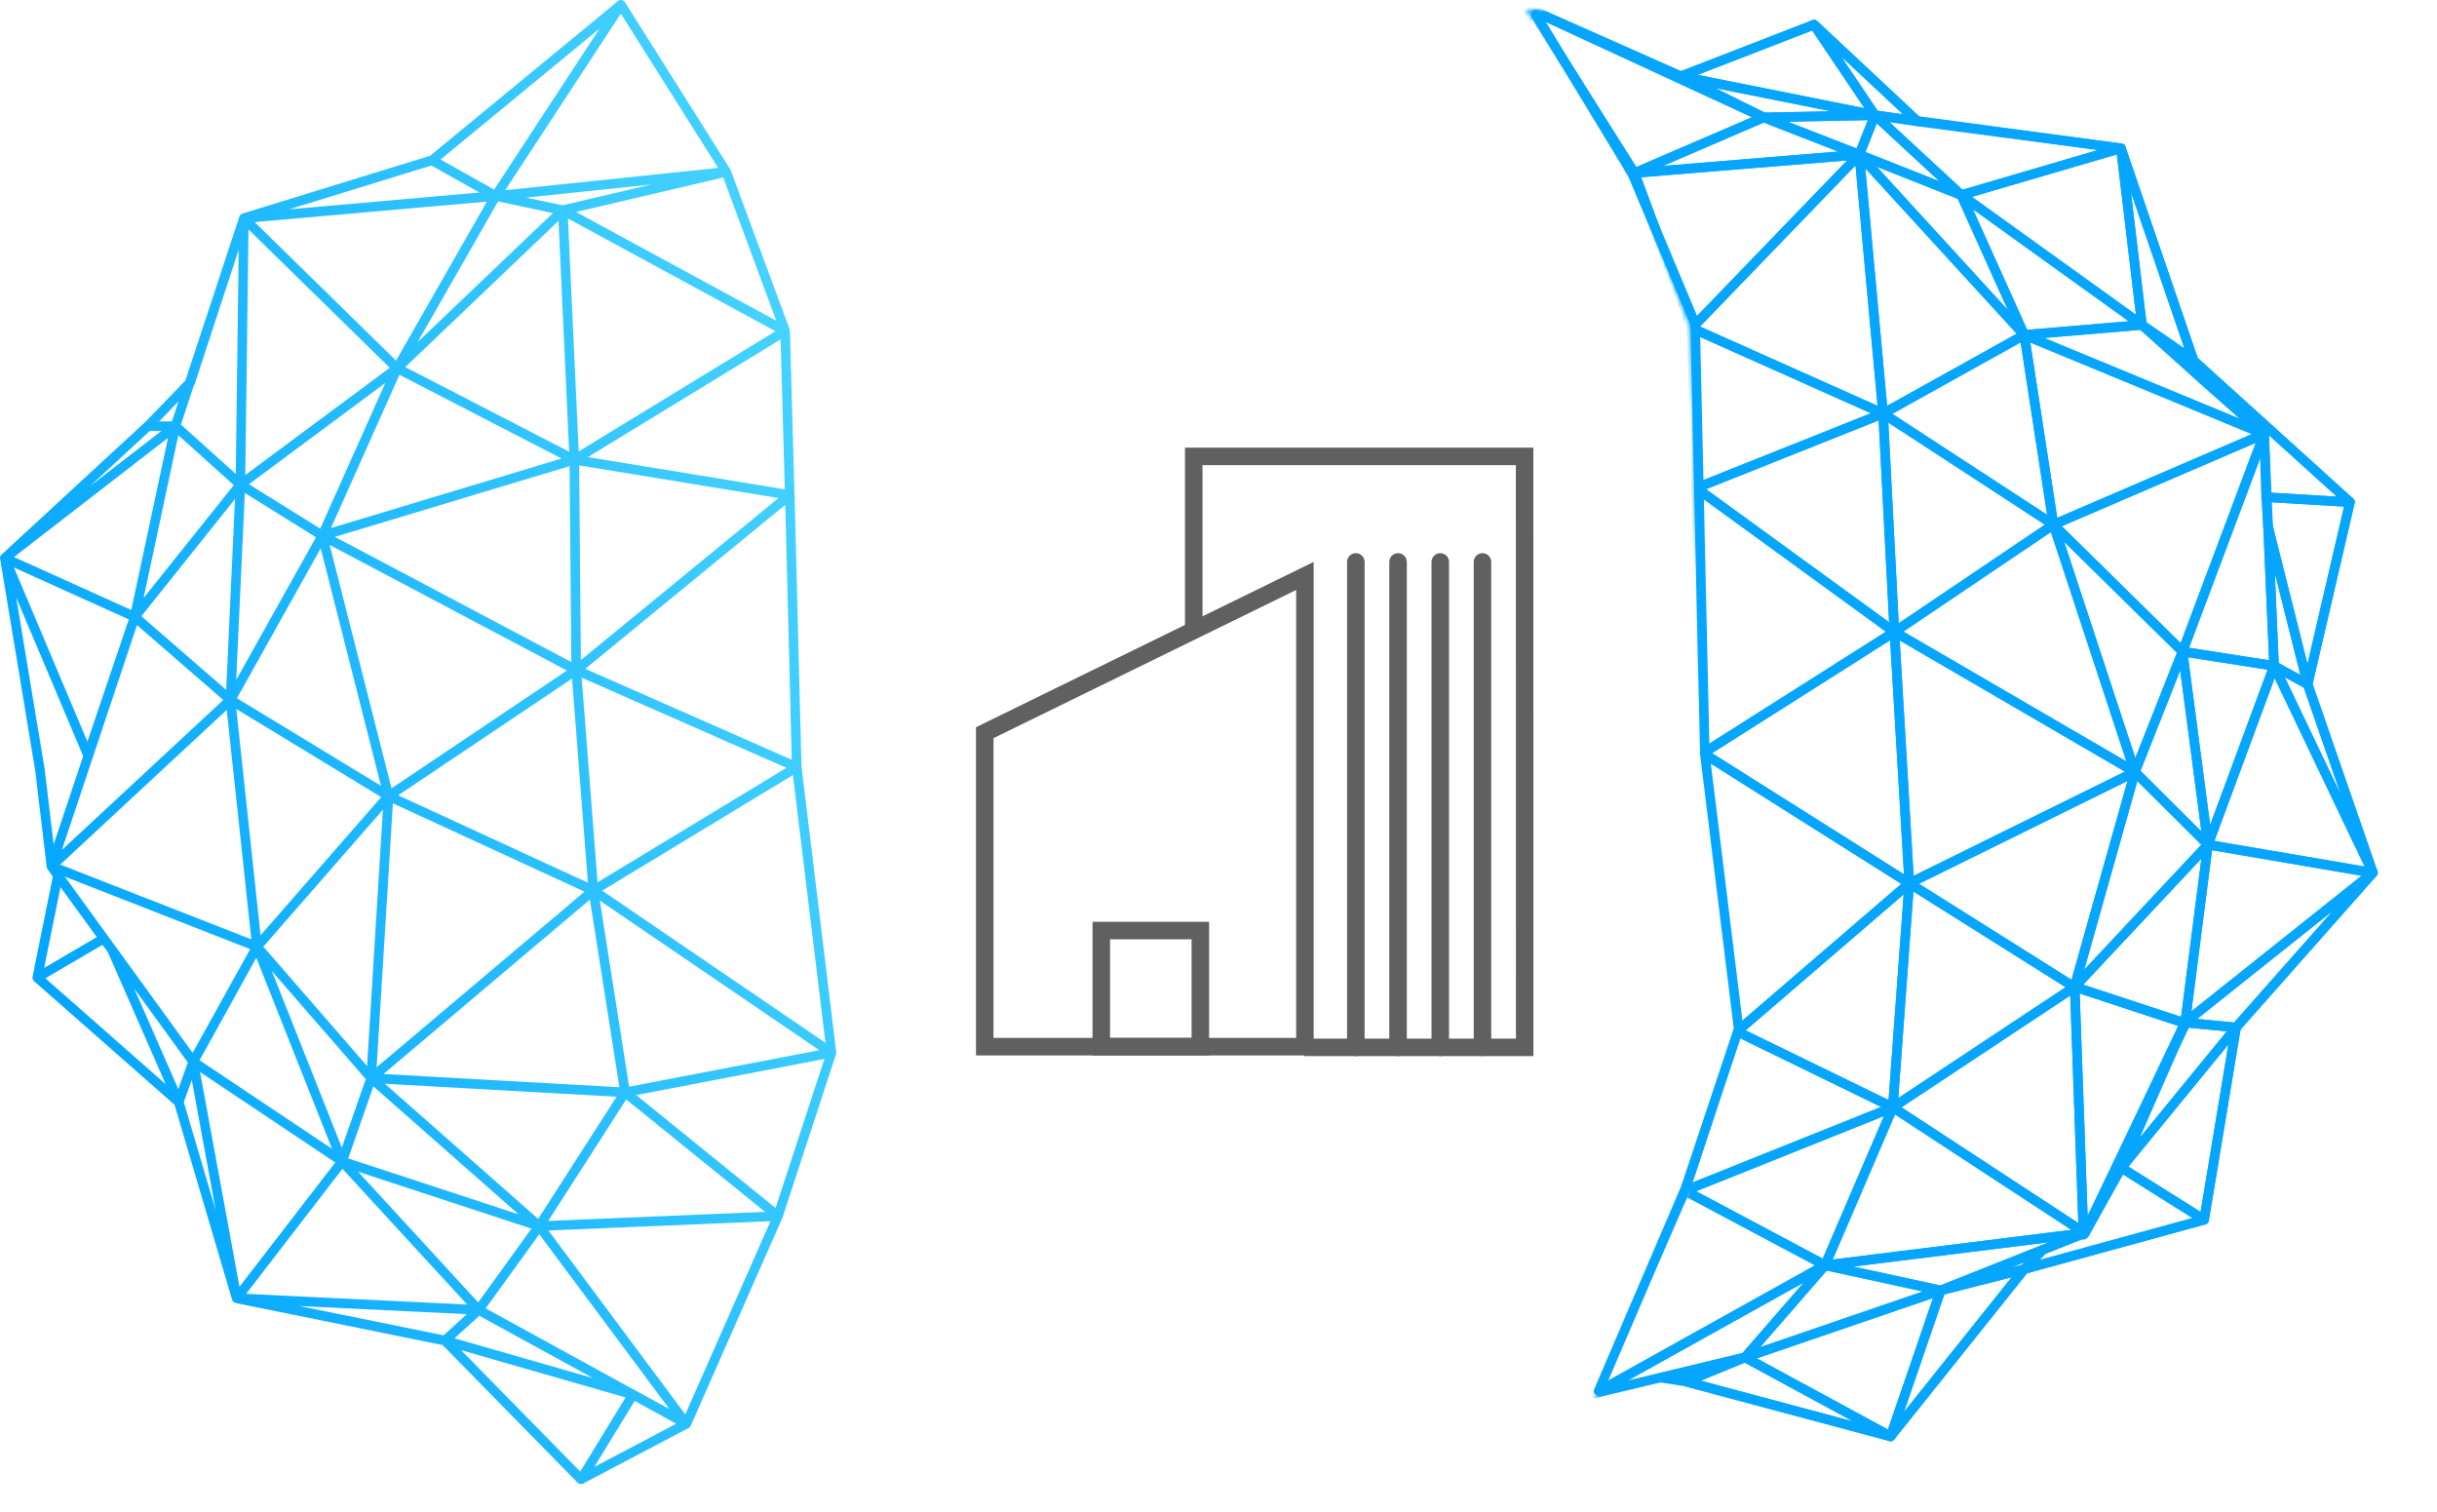 <svg width="511" height="317" viewBox="0 0 511 317" fill="none" xmlns="http://www.w3.org/2000/svg">
<path fill-rule="evenodd" clip-rule="evenodd" d="M248.471 93.856H321.521L321.538 221.434H273.484V217.762H317.865L317.849 97.528H252.143V132.2H248.471V93.856Z" fill="#606060"/>
<path fill-rule="evenodd" clip-rule="evenodd" d="M275.452 117.817V221.291H204.648V152.481L275.452 117.817ZM271.78 123.703V217.619H208.32V154.772L271.78 123.703Z" fill="#606060"/>
<path fill-rule="evenodd" clip-rule="evenodd" d="M249.858 196.951H232.76V217.621H249.858V196.951ZM229.088 193.279V221.293H253.53V193.279H229.088Z" fill="#606060"/>
<path fill-rule="evenodd" clip-rule="evenodd" d="M284.3 115.982C285.314 115.982 286.136 116.804 286.136 117.818V219.598C286.136 220.612 285.314 221.434 284.3 221.434C283.286 221.434 282.464 220.612 282.464 219.598V117.818C282.464 116.804 283.286 115.982 284.3 115.982Z" fill="#606060"/>
<path fill-rule="evenodd" clip-rule="evenodd" d="M293.15 115.982C294.164 115.982 294.986 116.804 294.986 117.818V219.598C294.986 220.612 294.164 221.434 293.15 221.434C292.136 221.434 291.314 220.612 291.314 219.598V117.818C291.314 116.804 292.136 115.982 293.15 115.982Z" fill="#606060"/>
<path fill-rule="evenodd" clip-rule="evenodd" d="M302.001 115.982C303.015 115.982 303.837 116.804 303.837 117.818V219.598C303.837 220.612 303.015 221.434 302.001 221.434C300.987 221.434 300.165 220.612 300.165 219.598V117.818C300.165 116.804 300.987 115.982 302.001 115.982Z" fill="#606060"/>
<path fill-rule="evenodd" clip-rule="evenodd" d="M310.851 115.982C311.865 115.982 312.687 116.804 312.687 117.818V219.598C312.687 220.612 311.865 221.434 310.851 221.434C309.837 221.434 309.015 220.612 309.015 219.598V117.818C309.015 116.804 309.837 115.982 310.851 115.982Z" fill="#606060"/>
<path d="M167.069 160.852L124.42 186.701L120.837 140.492L167.069 160.852ZM167.069 160.852L124.421 186.701L174.347 220.733L167.069 160.852ZM118.008 44.076L120.423 96.391L83.275 77.21L118.008 44.076ZM118.008 44.076L103.928 41.09L83.276 77.209L118.008 44.076ZM48.332 146.755L50.42 101.596L28.259 129.326L48.332 146.755ZM48.332 146.755L50.42 101.597L67.598 112.301L48.332 146.755ZM1 117.031L28.245 129.334L36.778 89.344M1 117.031L36.778 89.344M1 117.031L30.979 89.358L36.778 89.344M130.207 1.002L90.6 33.615L51.158 45.761L39.893 80.167L31.001 89.374L1.021 117.048L8.379 161.449L10.788 181.666L12.15 183.596L7.823 204.985L37.477 231.085L49.624 272.227L93.298 281.099L121.836 310.189M165.608 103.785L167.061 160.853L120.831 140.493L165.608 103.785ZM51.142 45.765L103.929 41.105L83.275 77.226L51.142 45.765ZM131.066 229.046L77.822 226.068L124.407 186.711L131.066 229.046ZM67.598 112.303L120.429 96.381L120.818 140.484L67.598 112.303ZM130.19 1L152.278 36.035L103.926 41.099L130.19 1ZM118.01 44.093L120.425 96.409L164.634 69.412L118.01 44.093ZM165.592 103.776L120.425 96.384L164.635 69.386L165.592 103.776ZM67.603 112.316L81.467 166.914L120.822 140.496L67.603 112.316ZM143.921 298.54L163.122 254.985L113.06 257.086L143.921 298.54ZM131.084 229.024L77.838 226.046L113.062 257.083L131.084 229.024ZM165.591 103.791L120.424 96.398L120.813 140.5L165.591 103.791ZM124.402 186.705L81.464 166.913L120.819 140.495L124.402 186.705ZM67.592 112.315L120.423 96.393L83.273 77.211L67.592 112.315ZM49.637 272.198L71.743 243.51L100.358 274.657L49.637 272.198ZM118.005 44.069L152.278 36.019L164.631 69.39L118.005 44.069ZM131.084 229.021L163.127 254.979L113.063 257.079L131.084 229.021ZM131.076 229.038L163.118 254.995L174.344 220.734L131.076 229.038ZM53.869 198.482L10.772 181.622L48.325 146.737L53.869 198.482ZM51.138 45.733L103.927 41.072L90.583 33.586L51.138 45.733ZM113.065 257.09L71.745 243.525L100.36 274.672L113.065 257.09ZM53.896 198.483L71.74 243.499L40.53 222.619L53.896 198.483ZM118.004 44.084L152.278 36.034L103.923 41.098L118.004 44.084ZM131.083 229.03L124.425 186.694L174.353 220.727L131.083 229.03ZM130.189 1.017L103.927 41.115L90.584 33.629L130.189 1.017ZM51.136 45.757L50.407 101.614L83.267 77.217L51.136 45.757ZM67.603 112.294L81.467 166.89L48.336 146.749L67.603 112.294ZM53.886 198.495L81.473 166.893L48.342 146.752L53.886 198.495ZM49.634 272.188L37.488 231.048L40.53 222.625L49.634 272.188ZM51.134 45.756L50.406 101.61L36.779 89.352L51.134 45.756ZM28.248 129.32L1.003 117.017L18.433 158.32L28.248 129.32ZM53.897 198.492L71.74 243.507L77.836 226.037L53.897 198.492ZM49.636 272.185L93.313 281.058L100.36 274.645L49.636 272.185ZM143.926 298.526L121.852 310.154L132.724 292.396L143.926 298.526ZM23.481 199.129L37.473 231.059L7.819 204.958L21.759 196.789L23.481 199.129ZM132.724 292.412L93.311 281.079L121.851 310.171L132.724 292.412ZM23.48 199.117L37.472 231.045L40.514 222.622L23.48 199.117ZM12.143 183.568L7.816 204.955L21.755 196.787L12.143 183.568ZM28.248 129.316L50.408 101.587L36.78 89.328L28.248 129.316ZM53.879 198.487L10.78 181.627L40.513 222.624L53.879 198.487ZM53.884 198.488L81.469 166.887L77.823 226.032L53.884 198.488ZM132.727 292.403L93.312 281.069L100.359 274.655L132.727 292.403ZM113.059 257.083L71.739 243.517L77.835 226.045L113.059 257.083ZM67.59 112.31L50.412 101.605L83.271 77.208L67.59 112.31ZM28.254 129.327L10.777 181.638L48.327 146.755L28.254 129.327ZM124.409 186.705L81.472 166.914L77.825 226.061L124.409 186.705ZM49.636 272.189L71.741 243.504L40.532 222.624L49.636 272.189ZM113.058 257.082L143.921 298.539L100.354 274.664L113.058 257.082Z" stroke="url(#paint0_linear_3656_36626)" stroke-width="2" stroke-miterlimit="22.926" stroke-linejoin="round"/>
<mask id="mask0_3656_36626" style="mask-type:alpha" maskUnits="userSpaceOnUse" x="320" y="1" width="191" height="316">
<path d="M342.282 37.462L335.192 26.32L320 2.013L396.974 1L469.897 40.5L510.41 100.256L503.321 199.513L454.705 300.795L324.051 317L335.192 291.679L353.423 250.154L364.564 216.731L357.474 160.013L355.449 105.321L354.436 68.859L342.282 37.462Z" fill="#D9D9D9"/>
</mask>
<g mask="url(#mask0_3656_36626)">
<mask id="mask1_3656_36626" style="mask-type:alpha" maskUnits="userSpaceOnUse" x="315" y="1" width="186" height="310">
<path d="M316.945 2L316.945 309.923L499.279 309.923L499.279 2L316.945 2Z" fill="white" stroke="#06A6FF" stroke-width="2"/>
</mask>
<g mask="url(#mask1_3656_36626)">
<path fill-rule="evenodd" clip-rule="evenodd" d="M355.713 102.302L357.129 157.914L312.078 138.074L355.713 102.302Z" stroke="#06A6FF" stroke-width="2" stroke-miterlimit="10" stroke-linejoin="round"/>
<path fill-rule="evenodd" clip-rule="evenodd" d="M389.863 32.423L342.728 36.285L354.765 68.802L389.863 32.423Z" stroke="#06A6FF" stroke-width="2" stroke-miterlimit="10" stroke-linejoin="round"/>
<path fill-rule="evenodd" clip-rule="evenodd" d="M322.05 224.359L270.166 221.457L315.562 183.104L322.05 224.359Z" stroke="#06A6FF" stroke-width="2" stroke-miterlimit="10" stroke-linejoin="round"/>
<path fill-rule="evenodd" clip-rule="evenodd" d="M315.562 183.097L357.122 157.907L312.07 138.066L315.562 183.097Z" stroke="#06A6FF" stroke-width="2" stroke-miterlimit="10" stroke-linejoin="round"/>
<path fill-rule="evenodd" clip-rule="evenodd" d="M389.86 32.414L394.84 86.691L354.764 68.793L389.86 32.414Z" stroke="#06A6FF" stroke-width="2" stroke-miterlimit="10" stroke-linejoin="round"/>
<path fill-rule="evenodd" clip-rule="evenodd" d="M260.2 110.595L311.683 95.08L312.062 138.057L260.2 110.595Z" stroke="#06A6FF" stroke-width="2" stroke-miterlimit="10" stroke-linejoin="round"/>
<path fill-rule="evenodd" clip-rule="evenodd" d="M400.353 185.191L447.676 161.849L397.242 132.48L400.353 185.191Z" stroke="#06A6FF" stroke-width="2" stroke-miterlimit="10" stroke-linejoin="round"/>
<path fill-rule="evenodd" clip-rule="evenodd" d="M321.201 2.141L342.725 36.282L295.608 41.217L321.201 2.141Z" stroke="#06A6FF" stroke-width="2" stroke-miterlimit="10" stroke-linejoin="round"/>
<path fill-rule="evenodd" clip-rule="evenodd" d="M309.328 44.125L311.681 95.106L354.763 68.798L309.328 44.125Z" stroke="#06A6FF" stroke-width="2" stroke-miterlimit="10" stroke-linejoin="round"/>
<path fill-rule="evenodd" clip-rule="evenodd" d="M355.699 102.31L394.844 86.696L354.766 68.797L355.699 102.31Z" stroke="#06A6FF" stroke-width="2" stroke-miterlimit="10" stroke-linejoin="round"/>
<path fill-rule="evenodd" clip-rule="evenodd" d="M355.694 102.295L311.678 95.091L354.76 68.782L355.694 102.295Z" stroke="#06A6FF" stroke-width="2" stroke-miterlimit="10" stroke-linejoin="round"/>
<path fill-rule="evenodd" clip-rule="evenodd" d="M430.581 109.999L474.756 91.001L424.461 70.215L430.581 109.999Z" stroke="#06A6FF" stroke-width="2" stroke-miterlimit="10" stroke-linejoin="round"/>
<path fill-rule="evenodd" clip-rule="evenodd" d="M400.33 185.192L357.122 157.911L397.22 132.482L400.33 185.192Z" stroke="#06A6FF" stroke-width="2" stroke-miterlimit="10" stroke-linejoin="round"/>
<path fill-rule="evenodd" clip-rule="evenodd" d="M396.907 232.174L437.164 258.513L382.681 265.292L396.907 232.174Z" stroke="#06A6FF" stroke-width="2" stroke-miterlimit="10" stroke-linejoin="round"/>
<path fill-rule="evenodd" clip-rule="evenodd" d="M334.582 292.08L353.294 249.636L304.509 251.683L334.582 292.08Z" stroke="#06A6FF" stroke-width="2" stroke-miterlimit="10" stroke-linejoin="round"/>
<path fill-rule="evenodd" clip-rule="evenodd" d="M321.195 2.141L342.721 36.284L369.817 24.616L321.195 2.141Z" stroke="#06A6FF" stroke-width="2" stroke-miterlimit="10" stroke-linejoin="round"/>
<path fill-rule="evenodd" clip-rule="evenodd" d="M322.067 224.332L270.18 221.43L304.505 251.675L322.067 224.332Z" stroke="#06A6FF" stroke-width="2" stroke-miterlimit="10" stroke-linejoin="round"/>
<path fill-rule="evenodd" clip-rule="evenodd" d="M396.898 232.174L353.287 249.643L364.226 216.257L396.898 232.174Z" stroke="#06A6FF" stroke-width="2" stroke-miterlimit="10" stroke-linejoin="round"/>
<path fill-rule="evenodd" clip-rule="evenodd" d="M355.697 102.303L311.683 95.099L312.062 138.075L355.697 102.303Z" stroke="#06A6FF" stroke-width="2" stroke-miterlimit="10" stroke-linejoin="round"/>
<path fill-rule="evenodd" clip-rule="evenodd" d="M430.58 109.991L394.852 86.695L397.221 132.493L430.58 109.991Z" stroke="#06A6FF" stroke-width="2" stroke-miterlimit="10" stroke-linejoin="round"/>
<path fill-rule="evenodd" clip-rule="evenodd" d="M315.557 183.106L273.715 163.819L312.065 138.076L315.557 183.106Z" stroke="#06A6FF" stroke-width="2" stroke-miterlimit="10" stroke-linejoin="round"/>
<path fill-rule="evenodd" clip-rule="evenodd" d="M447.67 161.86L400.348 185.201L434.958 206.977L447.67 161.86Z" stroke="#06A6FF" stroke-width="2" stroke-miterlimit="10" stroke-linejoin="round"/>
<path fill-rule="evenodd" clip-rule="evenodd" d="M396.903 232.19L436.836 258.339L435.029 206.919L396.903 232.19Z" stroke="#06A6FF" stroke-width="2" stroke-miterlimit="10" stroke-linejoin="round"/>
<path fill-rule="evenodd" clip-rule="evenodd" d="M389.856 32.417L342.718 36.279L369.815 24.611L389.856 32.417Z" stroke="#06A6FF" stroke-width="2" stroke-miterlimit="10" stroke-linejoin="round"/>
<path fill-rule="evenodd" clip-rule="evenodd" d="M309.323 44.106L342.721 36.261L354.76 68.78L309.323 44.106Z" stroke="#06A6FF" stroke-width="2" stroke-miterlimit="10" stroke-linejoin="round"/>
<path fill-rule="evenodd" clip-rule="evenodd" d="M357.12 157.922L315.561 183.112L364.213 216.275L357.12 157.922Z" stroke="#06A6FF" stroke-width="2" stroke-miterlimit="10" stroke-linejoin="round"/>
<path fill-rule="evenodd" clip-rule="evenodd" d="M322.066 224.343L353.291 249.639L304.504 251.686L322.066 224.343Z" stroke="#06A6FF" stroke-width="2" stroke-miterlimit="10" stroke-linejoin="round"/>
<path fill-rule="evenodd" clip-rule="evenodd" d="M393.149 24.145L411.25 40.893L444.718 31.083L393.149 24.145Z" stroke="#06A6FF" stroke-width="2" stroke-miterlimit="10" stroke-linejoin="round"/>
<path fill-rule="evenodd" clip-rule="evenodd" d="M458.162 214.401L462.98 177.089L497.574 182.992L458.162 214.401Z" stroke="#06A6FF" stroke-width="2" stroke-miterlimit="10" stroke-linejoin="round"/>
<path fill-rule="evenodd" clip-rule="evenodd" d="M449.129 68.126L411.249 40.897L444.715 31.087L449.129 68.126Z" stroke="#06A6FF" stroke-width="2" stroke-miterlimit="10" stroke-linejoin="round"/>
<path fill-rule="evenodd" clip-rule="evenodd" d="M430.581 109.999L394.851 86.703L424.461 70.216L430.581 109.999Z" stroke="#06A6FF" stroke-width="2" stroke-miterlimit="10" stroke-linejoin="round"/>
<path fill-rule="evenodd" clip-rule="evenodd" d="M322.065 224.361L353.289 249.655L364.229 216.269L322.065 224.361Z" stroke="#06A6FF" stroke-width="2" stroke-miterlimit="10" stroke-linejoin="round"/>
<path fill-rule="evenodd" clip-rule="evenodd" d="M449.129 68.122L474.746 91.002L424.448 70.213L449.129 68.122Z" stroke="#06A6FF" stroke-width="2" stroke-miterlimit="10" stroke-linejoin="round"/>
<path fill-rule="evenodd" clip-rule="evenodd" d="M355.711 102.324L357.127 157.936L397.224 132.508L355.711 102.324Z" stroke="#06A6FF" stroke-width="2" stroke-miterlimit="10" stroke-linejoin="round"/>
<path fill-rule="evenodd" clip-rule="evenodd" d="M430.58 109.996L447.654 161.867L397.22 132.498L430.58 109.996Z" stroke="#06A6FF" stroke-width="2" stroke-miterlimit="10" stroke-linejoin="round"/>
<path fill-rule="evenodd" clip-rule="evenodd" d="M396.891 232.182L400.336 185.195L434.946 206.971L396.891 232.182Z" stroke="#06A6FF" stroke-width="2" stroke-miterlimit="10" stroke-linejoin="round"/>
<path fill-rule="evenodd" clip-rule="evenodd" d="M396.903 232.19L353.293 249.659L382.678 265.306L396.903 232.19Z" stroke="#06A6FF" stroke-width="2" stroke-miterlimit="10" stroke-linejoin="round"/>
<path fill-rule="evenodd" clip-rule="evenodd" d="M406.923 270.56L365.91 284.605L396.424 301.165L406.923 270.56Z" stroke="#06A6FF" stroke-width="2" stroke-miterlimit="10" stroke-linejoin="round"/>
<path fill-rule="evenodd" clip-rule="evenodd" d="M393.136 24.157L352.425 16.007L380.366 5.175L393.136 24.157Z" stroke="#06A6FF" stroke-width="2" stroke-miterlimit="10" stroke-linejoin="round"/>
<path fill-rule="evenodd" clip-rule="evenodd" d="M309.323 44.119L342.722 36.274L295.601 41.209L309.323 44.119Z" stroke="#06A6FF" stroke-width="2" stroke-miterlimit="10" stroke-linejoin="round"/>
<path fill-rule="evenodd" clip-rule="evenodd" d="M449.14 68.128L411.258 40.898L424.459 70.22L449.14 68.128Z" stroke="#06A6FF" stroke-width="2" stroke-miterlimit="10" stroke-linejoin="round"/>
<path fill-rule="evenodd" clip-rule="evenodd" d="M322.051 224.346L315.562 183.09L364.216 216.254L322.051 224.346Z" stroke="#06A6FF" stroke-width="2" stroke-miterlimit="10" stroke-linejoin="round"/>
<path fill-rule="evenodd" clip-rule="evenodd" d="M309.327 44.11L311.68 95.09L275.48 76.399L309.327 44.11Z" stroke="#06A6FF" stroke-width="2" stroke-miterlimit="10" stroke-linejoin="round"/>
<path fill-rule="evenodd" clip-rule="evenodd" d="M321.196 2.143L295.604 41.217L282.602 33.922L321.196 2.143Z" stroke="#06A6FF" stroke-width="2" stroke-miterlimit="10" stroke-linejoin="round"/>
<path fill-rule="evenodd" clip-rule="evenodd" d="M355.705 102.32L394.849 86.707L397.219 132.505L355.705 102.32Z" stroke="#06A6FF" stroke-width="2" stroke-miterlimit="10" stroke-linejoin="round"/>
<path fill-rule="evenodd" clip-rule="evenodd" d="M430.576 110.002L474.748 91.005L457.628 136.62L430.576 110.002Z" stroke="#06A6FF" stroke-width="2" stroke-miterlimit="10" stroke-linejoin="round"/>
<path fill-rule="evenodd" clip-rule="evenodd" d="M458.204 214.548L462.971 177.093L435.032 206.916L458.204 214.548Z" stroke="#06A6FF" stroke-width="2" stroke-miterlimit="10" stroke-linejoin="round"/>
<path fill-rule="evenodd" clip-rule="evenodd" d="M334.594 292.07L353.305 249.627L382.689 265.274L334.594 292.07Z" stroke="#06A6FF" stroke-width="2" stroke-miterlimit="10" stroke-linejoin="round"/>
<path fill-rule="evenodd" clip-rule="evenodd" d="M406.924 270.56L365.909 284.606L382.691 265.294L406.924 270.56Z" stroke="#06A6FF" stroke-width="2" stroke-miterlimit="10" stroke-linejoin="round"/>
<path fill-rule="evenodd" clip-rule="evenodd" d="M393.138 24.146L411.238 40.893L389.849 32.421L393.138 24.146Z" stroke="#06A6FF" stroke-width="2" stroke-miterlimit="10" stroke-linejoin="round"/>
<path fill-rule="evenodd" clip-rule="evenodd" d="M393.142 24.159L389.853 32.434L369.812 24.628L393.142 24.159Z" stroke="#06A6FF" stroke-width="2" stroke-miterlimit="10" stroke-linejoin="round"/>
<path fill-rule="evenodd" clip-rule="evenodd" d="M461.937 79.651L449.148 68.141L459.967 75.614L461.937 79.651Z" stroke="#06A6FF" stroke-width="2" stroke-miterlimit="10" stroke-linejoin="round"/>
<path fill-rule="evenodd" clip-rule="evenodd" d="M476.839 139.622L474.768 91.009L457.65 136.622L476.839 139.622Z" stroke="#06A6FF" stroke-width="2" stroke-miterlimit="10" stroke-linejoin="round"/>
<path fill-rule="evenodd" clip-rule="evenodd" d="M334.58 292.083L365.896 284.598L382.677 265.287L334.58 292.083Z" stroke="#06A6FF" stroke-width="2" stroke-miterlimit="10" stroke-linejoin="round"/>
<path fill-rule="evenodd" clip-rule="evenodd" d="M406.931 270.57L424.459 266.108L396.434 301.172L406.931 270.57Z" stroke="#06A6FF" stroke-width="2" stroke-miterlimit="10" stroke-linejoin="round"/>
<path fill-rule="evenodd" clip-rule="evenodd" d="M462.184 255.757L468.877 215.439L444.809 244.851L462.184 255.757Z" stroke="#06A6FF" stroke-width="2" stroke-miterlimit="10" stroke-linejoin="round"/>
<path fill-rule="evenodd" clip-rule="evenodd" d="M458.156 214.393L468.868 215.43L497.567 182.985L458.156 214.393Z" stroke="#06A6FF" stroke-width="2" stroke-miterlimit="10" stroke-linejoin="round"/>
<path fill-rule="evenodd" clip-rule="evenodd" d="M321.188 2.141L352.43 15.999L369.812 24.62L321.188 2.141Z" stroke="#06A6FF" stroke-width="2" stroke-miterlimit="10" stroke-linejoin="round"/>
<path fill-rule="evenodd" clip-rule="evenodd" d="M475.54 110.284L483.881 143.488L492.756 105.28L475.177 104.237L475.54 110.284Z" stroke="#06A6FF" stroke-width="2" stroke-miterlimit="10" stroke-linejoin="round"/>
<path fill-rule="evenodd" clip-rule="evenodd" d="M458.145 214.4L437.156 258.517L444.79 244.847L458.145 214.4Z" stroke="#06A6FF" stroke-width="2" stroke-miterlimit="10" stroke-linejoin="round"/>
<path fill-rule="evenodd" clip-rule="evenodd" d="M323.665 286.102L285.258 275.059L313.07 303.408L323.665 286.102Z" stroke="#06A6FF" stroke-width="2" stroke-miterlimit="10" stroke-linejoin="round"/>
<path fill-rule="evenodd" clip-rule="evenodd" d="M458.165 214.403L468.876 215.439L444.809 244.85L458.165 214.403Z" stroke="#06A6FF" stroke-width="2" stroke-miterlimit="10" stroke-linejoin="round"/>
<path fill-rule="evenodd" clip-rule="evenodd" d="M476.844 139.625L483.896 143.496L497.567 183.011L476.844 139.625Z" stroke="#06A6FF" stroke-width="2" stroke-miterlimit="10" stroke-linejoin="round"/>
<path fill-rule="evenodd" clip-rule="evenodd" d="M447.661 161.87L462.96 177.103L457.639 136.621L447.661 161.87Z" stroke="#06A6FF" stroke-width="2" stroke-miterlimit="10" stroke-linejoin="round"/>
<path fill-rule="evenodd" clip-rule="evenodd" d="M461.923 79.646L459.953 75.609L492.75 105.293L475.169 104.249L474.75 91.014L461.923 79.646Z" stroke="#06A6FF" stroke-width="2" stroke-miterlimit="10" stroke-linejoin="round"/>
<path fill-rule="evenodd" clip-rule="evenodd" d="M444.719 31.094L449.133 68.13L459.95 75.603L444.719 31.094Z" stroke="#06A6FF" stroke-width="2" stroke-miterlimit="10" stroke-linejoin="round"/>
<path fill-rule="evenodd" clip-rule="evenodd" d="M389.867 32.441L411.256 40.913L424.457 70.234L389.867 32.441Z" stroke="#06A6FF" stroke-width="2" stroke-miterlimit="10" stroke-linejoin="round"/>
<path fill-rule="evenodd" clip-rule="evenodd" d="M323.666 286.115L285.257 275.07L292.124 268.82L323.666 286.115Z" stroke="#06A6FF" stroke-width="2" stroke-miterlimit="10" stroke-linejoin="round"/>
<path fill-rule="evenodd" clip-rule="evenodd" d="M476.835 139.603L462.966 177.085L457.645 136.602L476.835 139.603Z" stroke="#06A6FF" stroke-width="2" stroke-miterlimit="10" stroke-linejoin="round"/>
<path fill-rule="evenodd" clip-rule="evenodd" d="M396.897 232.194L400.342 185.208L364.227 216.278L396.897 232.194Z" stroke="#06A6FF" stroke-width="2" stroke-miterlimit="10" stroke-linejoin="round"/>
<path fill-rule="evenodd" clip-rule="evenodd" d="M353.548 289.695L365.904 284.609L396.421 301.172L353.548 289.695Z" stroke="#06A6FF" stroke-width="2" stroke-miterlimit="10" stroke-linejoin="round"/>
<path fill-rule="evenodd" clip-rule="evenodd" d="M458.323 214.578L436.903 258.91L435.031 206.914L458.323 214.578Z" stroke="#06A6FF" stroke-width="2" stroke-miterlimit="10" stroke-linejoin="round"/>
<path fill-rule="evenodd" clip-rule="evenodd" d="M402.092 25.475L380.367 5.164L393.136 24.146L402.092 25.475Z" stroke="#06A6FF" stroke-width="2" stroke-miterlimit="10" stroke-linejoin="round"/>
<path fill-rule="evenodd" clip-rule="evenodd" d="M447.671 161.86L462.969 177.092L434.96 206.974L447.671 161.86Z" stroke="#06A6FF" stroke-width="2" stroke-miterlimit="10" stroke-linejoin="round"/>
<path fill-rule="evenodd" clip-rule="evenodd" d="M389.867 32.441L394.847 86.718L424.455 70.231L389.867 32.441Z" stroke="#06A6FF" stroke-width="2" stroke-miterlimit="10" stroke-linejoin="round"/>
<path fill-rule="evenodd" clip-rule="evenodd" d="M304.506 251.683L334.581 292.081L292.125 268.815L304.506 251.683Z" stroke="#06A6FF" stroke-width="2" stroke-miterlimit="10" stroke-linejoin="round"/>
<path fill-rule="evenodd" clip-rule="evenodd" d="M430.586 110L447.66 161.868L457.638 136.618L430.586 110Z" stroke="#06A6FF" stroke-width="2" stroke-miterlimit="10" stroke-linejoin="round"/>
<path fill-rule="evenodd" clip-rule="evenodd" d="M476.842 139.637L462.972 177.12L497.565 183.023L476.842 139.637Z" stroke="#06A6FF" stroke-width="2" stroke-miterlimit="10" stroke-linejoin="round"/>
<path fill-rule="evenodd" clip-rule="evenodd" d="M357.141 157.918L400.348 185.199L364.233 216.27L357.141 157.918Z" stroke="#06A6FF" stroke-width="2" stroke-miterlimit="10" stroke-linejoin="round"/>
<path fill-rule="evenodd" clip-rule="evenodd" d="M406.911 270.57L437.162 258.525L382.677 265.303L406.911 270.57Z" stroke="#06A6FF" stroke-width="2" stroke-miterlimit="10" stroke-linejoin="round"/>
<path fill-rule="evenodd" clip-rule="evenodd" d="M462.19 255.751L424.458 266.097L428.282 262.085L437.177 258.515L444.813 244.843L462.19 255.751Z" stroke="#06A6FF" stroke-width="2" stroke-miterlimit="10" stroke-linejoin="round"/>
<path fill-rule="evenodd" clip-rule="evenodd" d="M475.547 110.293L483.888 143.498L476.837 139.627L475.547 110.293Z" stroke="#06A6FF" stroke-width="2" stroke-miterlimit="10" stroke-linejoin="round"/>
<path fill-rule="evenodd" clip-rule="evenodd" d="M406.917 270.564L424.448 266.101L428.272 262.09L406.917 270.564Z" stroke="#06A6FF" stroke-width="2" stroke-miterlimit="10" stroke-linejoin="round"/>
<path fill-rule="evenodd" clip-rule="evenodd" d="M353.551 289.679L365.906 284.594L348.27 288.876L353.551 289.679Z" stroke="#06A6FF" stroke-width="2" stroke-miterlimit="10" stroke-linejoin="round"/>
<path fill-rule="evenodd" clip-rule="evenodd" d="M393.142 24.141L352.43 15.989L369.811 24.61L393.142 24.141Z" stroke="#06A6FF" stroke-width="2" stroke-miterlimit="10" stroke-linejoin="round"/>
<path d="M353.528 289.699L396.397 301.174L424.426 266.107L462.157 255.761L468.85 215.44L497.55 182.994L483.878 143.479L492.754 105.268L459.959 75.587L444.727 31.076L402.116 25.468L380.393 5.159L352.453 15.99L321.214 2.135L282.618 33.916L244.182 45.752L233.204 79.279L224.539 88.251L195.325 115.219L202.494 158.487L204.842 178.188L206.17 180.069L201.953 200.912L230.85 226.346L242.688 266.439L285.247 275.084" stroke="#06A6FF" stroke-width="2" stroke-miterlimit="22.926" stroke-linejoin="round"/>
</g>
</g>
<path d="M335.19 291.681L353.421 249.143L364.562 215.72L357.472 157.989L355.447 67.848L342.28 36.45L322.023 3.027" stroke="#06A6FF" stroke-width="2" stroke-linecap="round"/>
<defs>
<linearGradient id="paint0_linear_3656_36626" x1="22.326" y1="295.089" x2="210.228" y2="246.585" gradientUnits="userSpaceOnUse">
<stop stop-color="#00A3FF"/>
<stop offset="1" stop-color="#45D2FF"/>
</linearGradient>
</defs>
</svg>
